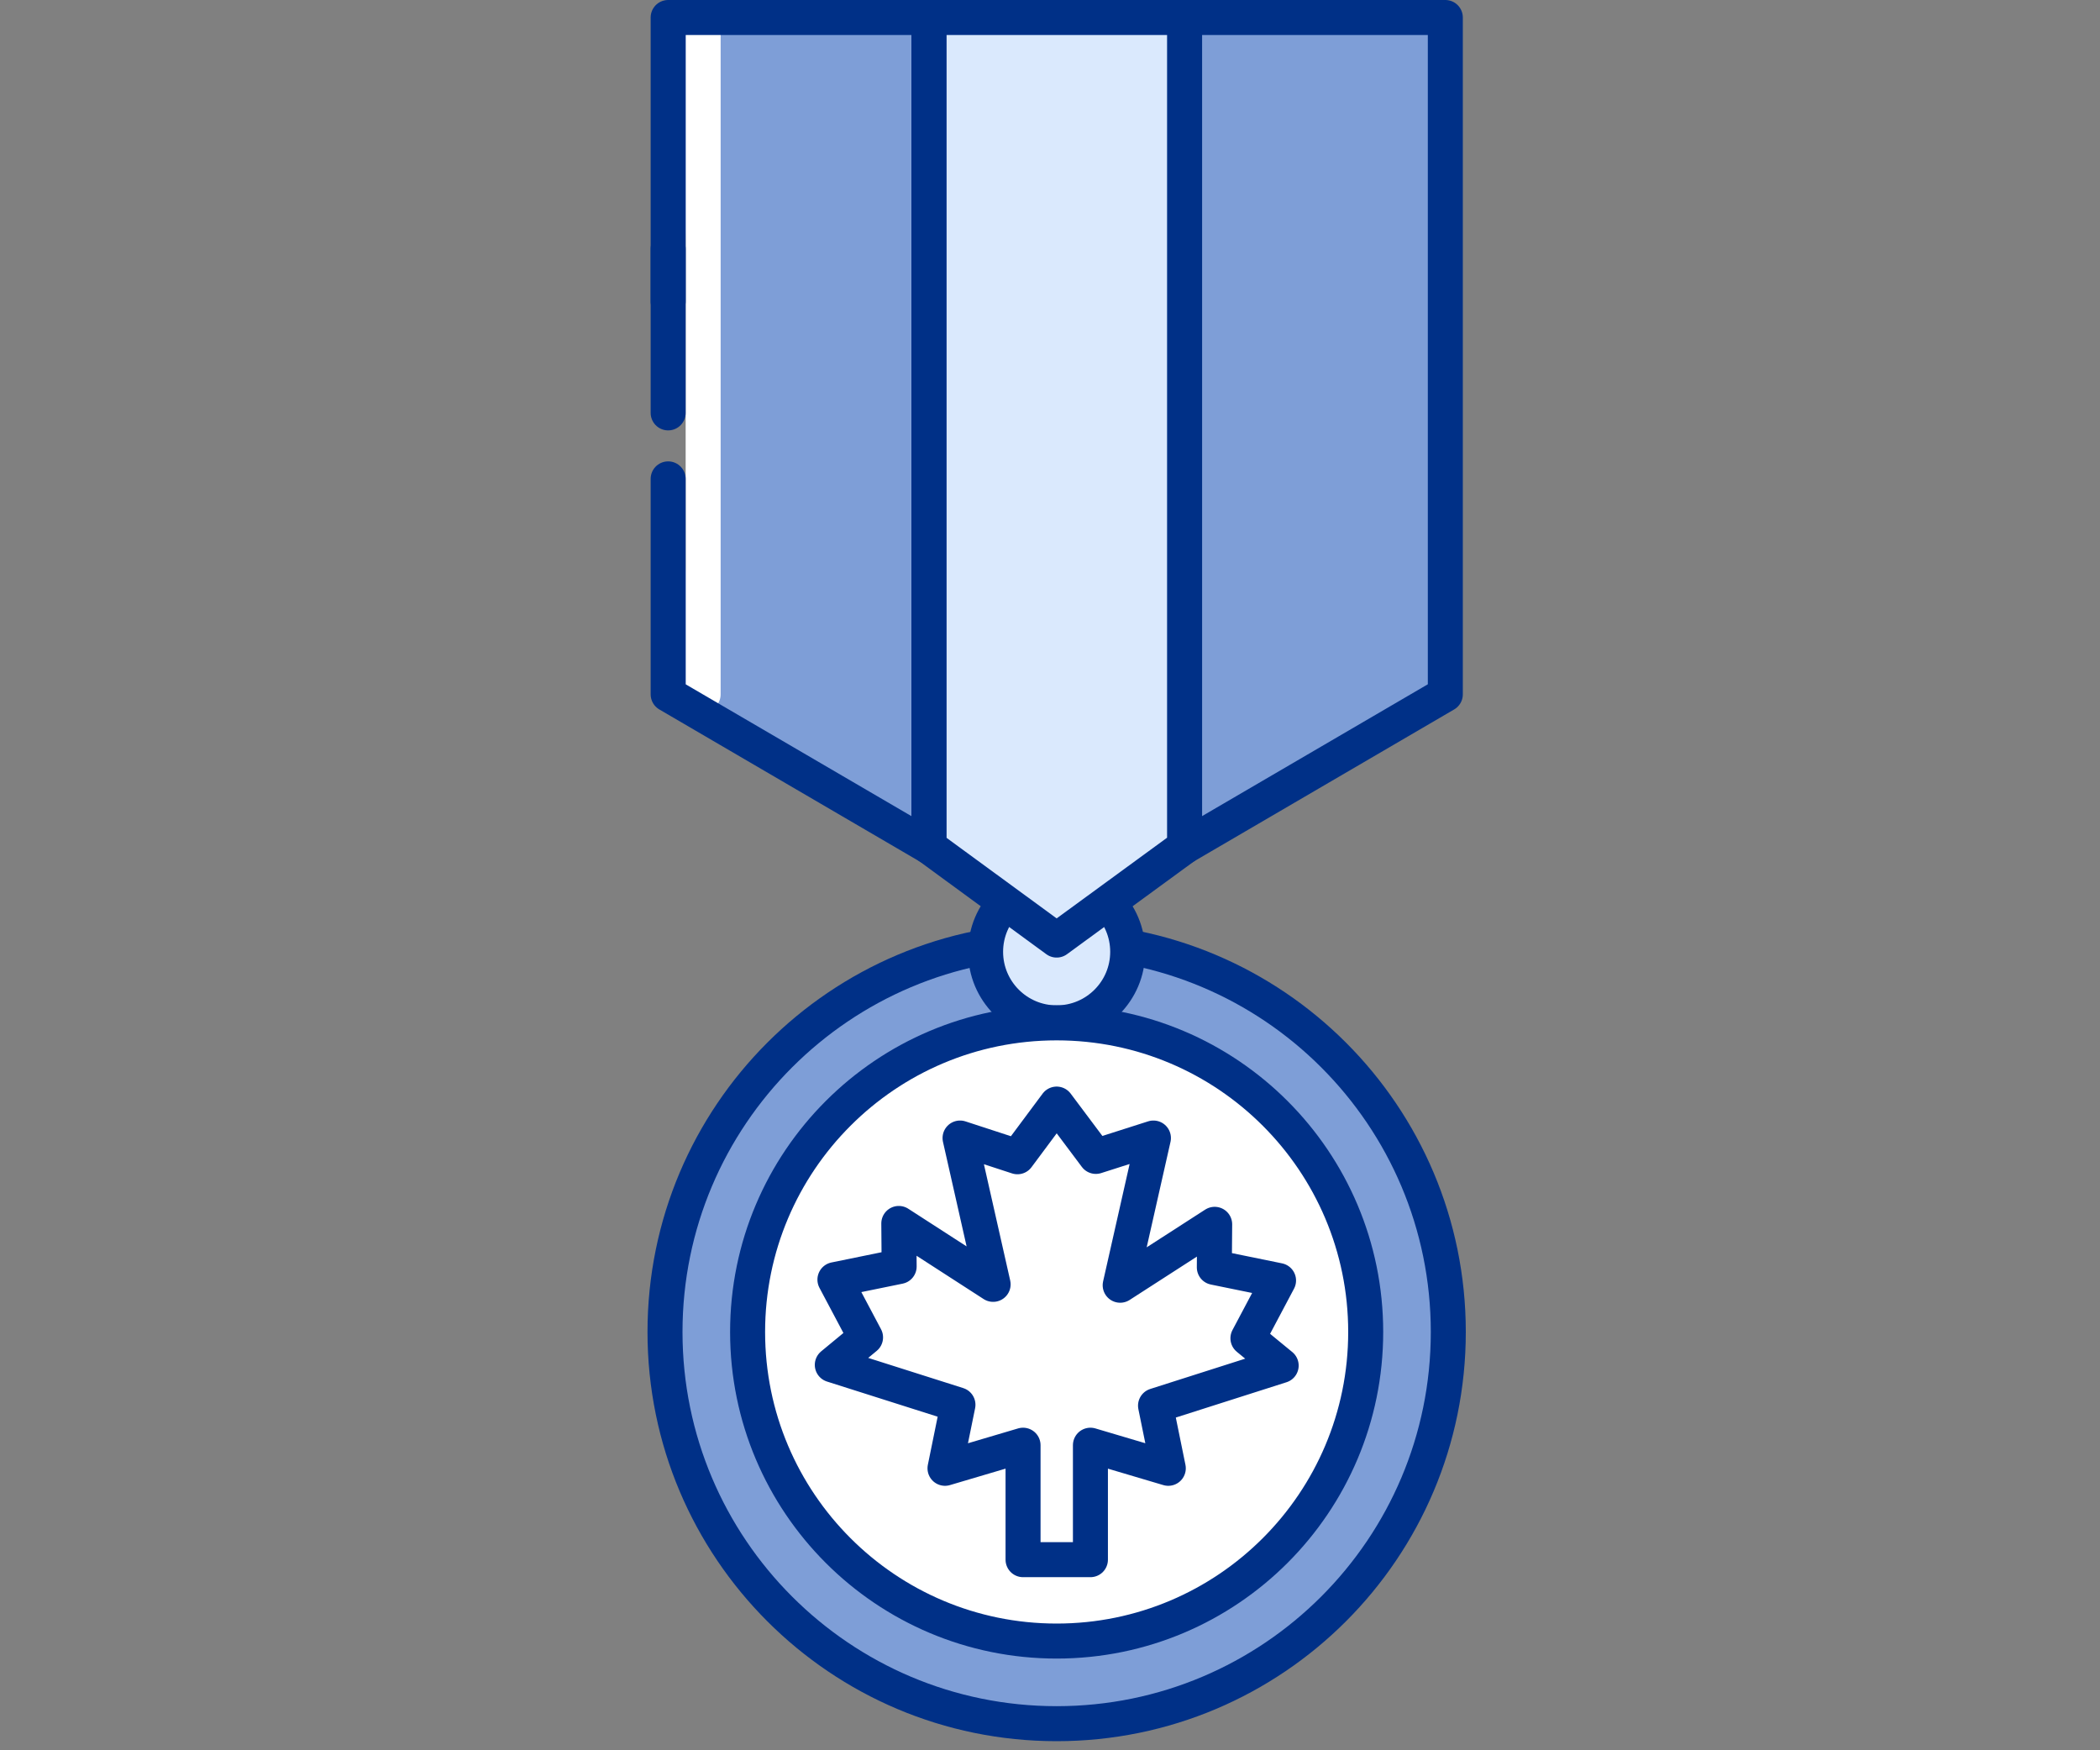 <svg width="120" height="100" viewBox="0 0 120 100" fill="none" xmlns="http://www.w3.org/2000/svg">
<rect x="0" y="0" width="120" height="100" fill="#808080" stroke="none"/>
<g clip-path="url(#clip0_4940_130836)">
<path d="M60.38 98.48C72.74 98.48 82.76 88.46 82.76 76.1C82.76 63.74 72.74 53.72 60.38 53.72C48.02 53.72 38 63.74 38 76.1C38 88.46 48.02 98.48 60.38 98.48Z" fill="#7E9ED7" stroke="#003087" stroke-width="2" stroke-linecap="round" stroke-linejoin="round"/>
<path d="M60.38 58.44C62.622 58.44 64.44 56.622 64.44 54.38C64.44 52.138 62.622 50.32 60.38 50.32C58.138 50.32 56.32 52.138 56.32 54.38C56.32 56.622 58.138 58.44 60.38 58.44Z" fill="#DAE9FD" stroke="#003087" stroke-width="2" stroke-linecap="round" stroke-linejoin="round"/>
<path d="M60.38 93.76C70.133 93.76 78.04 85.853 78.04 76.1C78.04 66.347 70.133 58.44 60.38 58.44C50.627 58.44 42.72 66.347 42.72 76.1C42.72 85.853 50.627 93.76 60.38 93.76Z" fill="white" stroke="#003087" stroke-width="2" stroke-linecap="round" stroke-linejoin="round"/>
<path d="M66.03 80.31L73.21 78.02L71.31 76.46L73.06 73.16L69.39 72.41L69.41 69.95L64.01 73.43L65.91 65.02L62.62 66.07L60.38 63.08L58.14 66.09L54.86 65.02L56.75 73.38L51.36 69.9L51.38 72.36L47.71 73.11L49.46 76.41L47.56 77.98L54.74 80.26L54 83.89L58.46 82.57V89.11H62.31V82.57L66.76 83.89L66.03 80.31Z" fill="white" stroke="#003087" stroke-width="2" stroke-linecap="round" stroke-linejoin="round"/>
<path d="M82.59 1H67.69V48.37L82.59 39.67V1Z" fill="#7E9ED7" stroke="#003087" stroke-width="2" stroke-linecap="round" stroke-linejoin="round"/>
<path d="M38.18 1L40.18 25.59L38.18 39.67L53.08 48.37V1H38.18Z" fill="#7E9ED7"/>
<path d="M40.18 1V39.67" stroke="white" stroke-width="2" stroke-linecap="round" stroke-linejoin="round"/>
<path d="M53.08 1V48.37L60.38 53.71L67.69 48.37V1H53.08Z" fill="#DAE9FD" stroke="#003087" stroke-width="2" stroke-linecap="round" stroke-linejoin="round"/>
<path d="M38.18 27.36V39.67L53.08 48.37V1H38.18V17.22" stroke="#003087" stroke-width="2" stroke-linecap="round" stroke-linejoin="round"/>
<path d="M38.18 14.22V23.59" stroke="#003087" stroke-width="2" stroke-linecap="round" stroke-linejoin="round"/>
</g>
<defs>
<clipPath id="clip0_4940_130836">
<rect width="46.77" height="99.48" fill="white" transform="translate(37)"/>
</clipPath>
</defs>
</svg>
